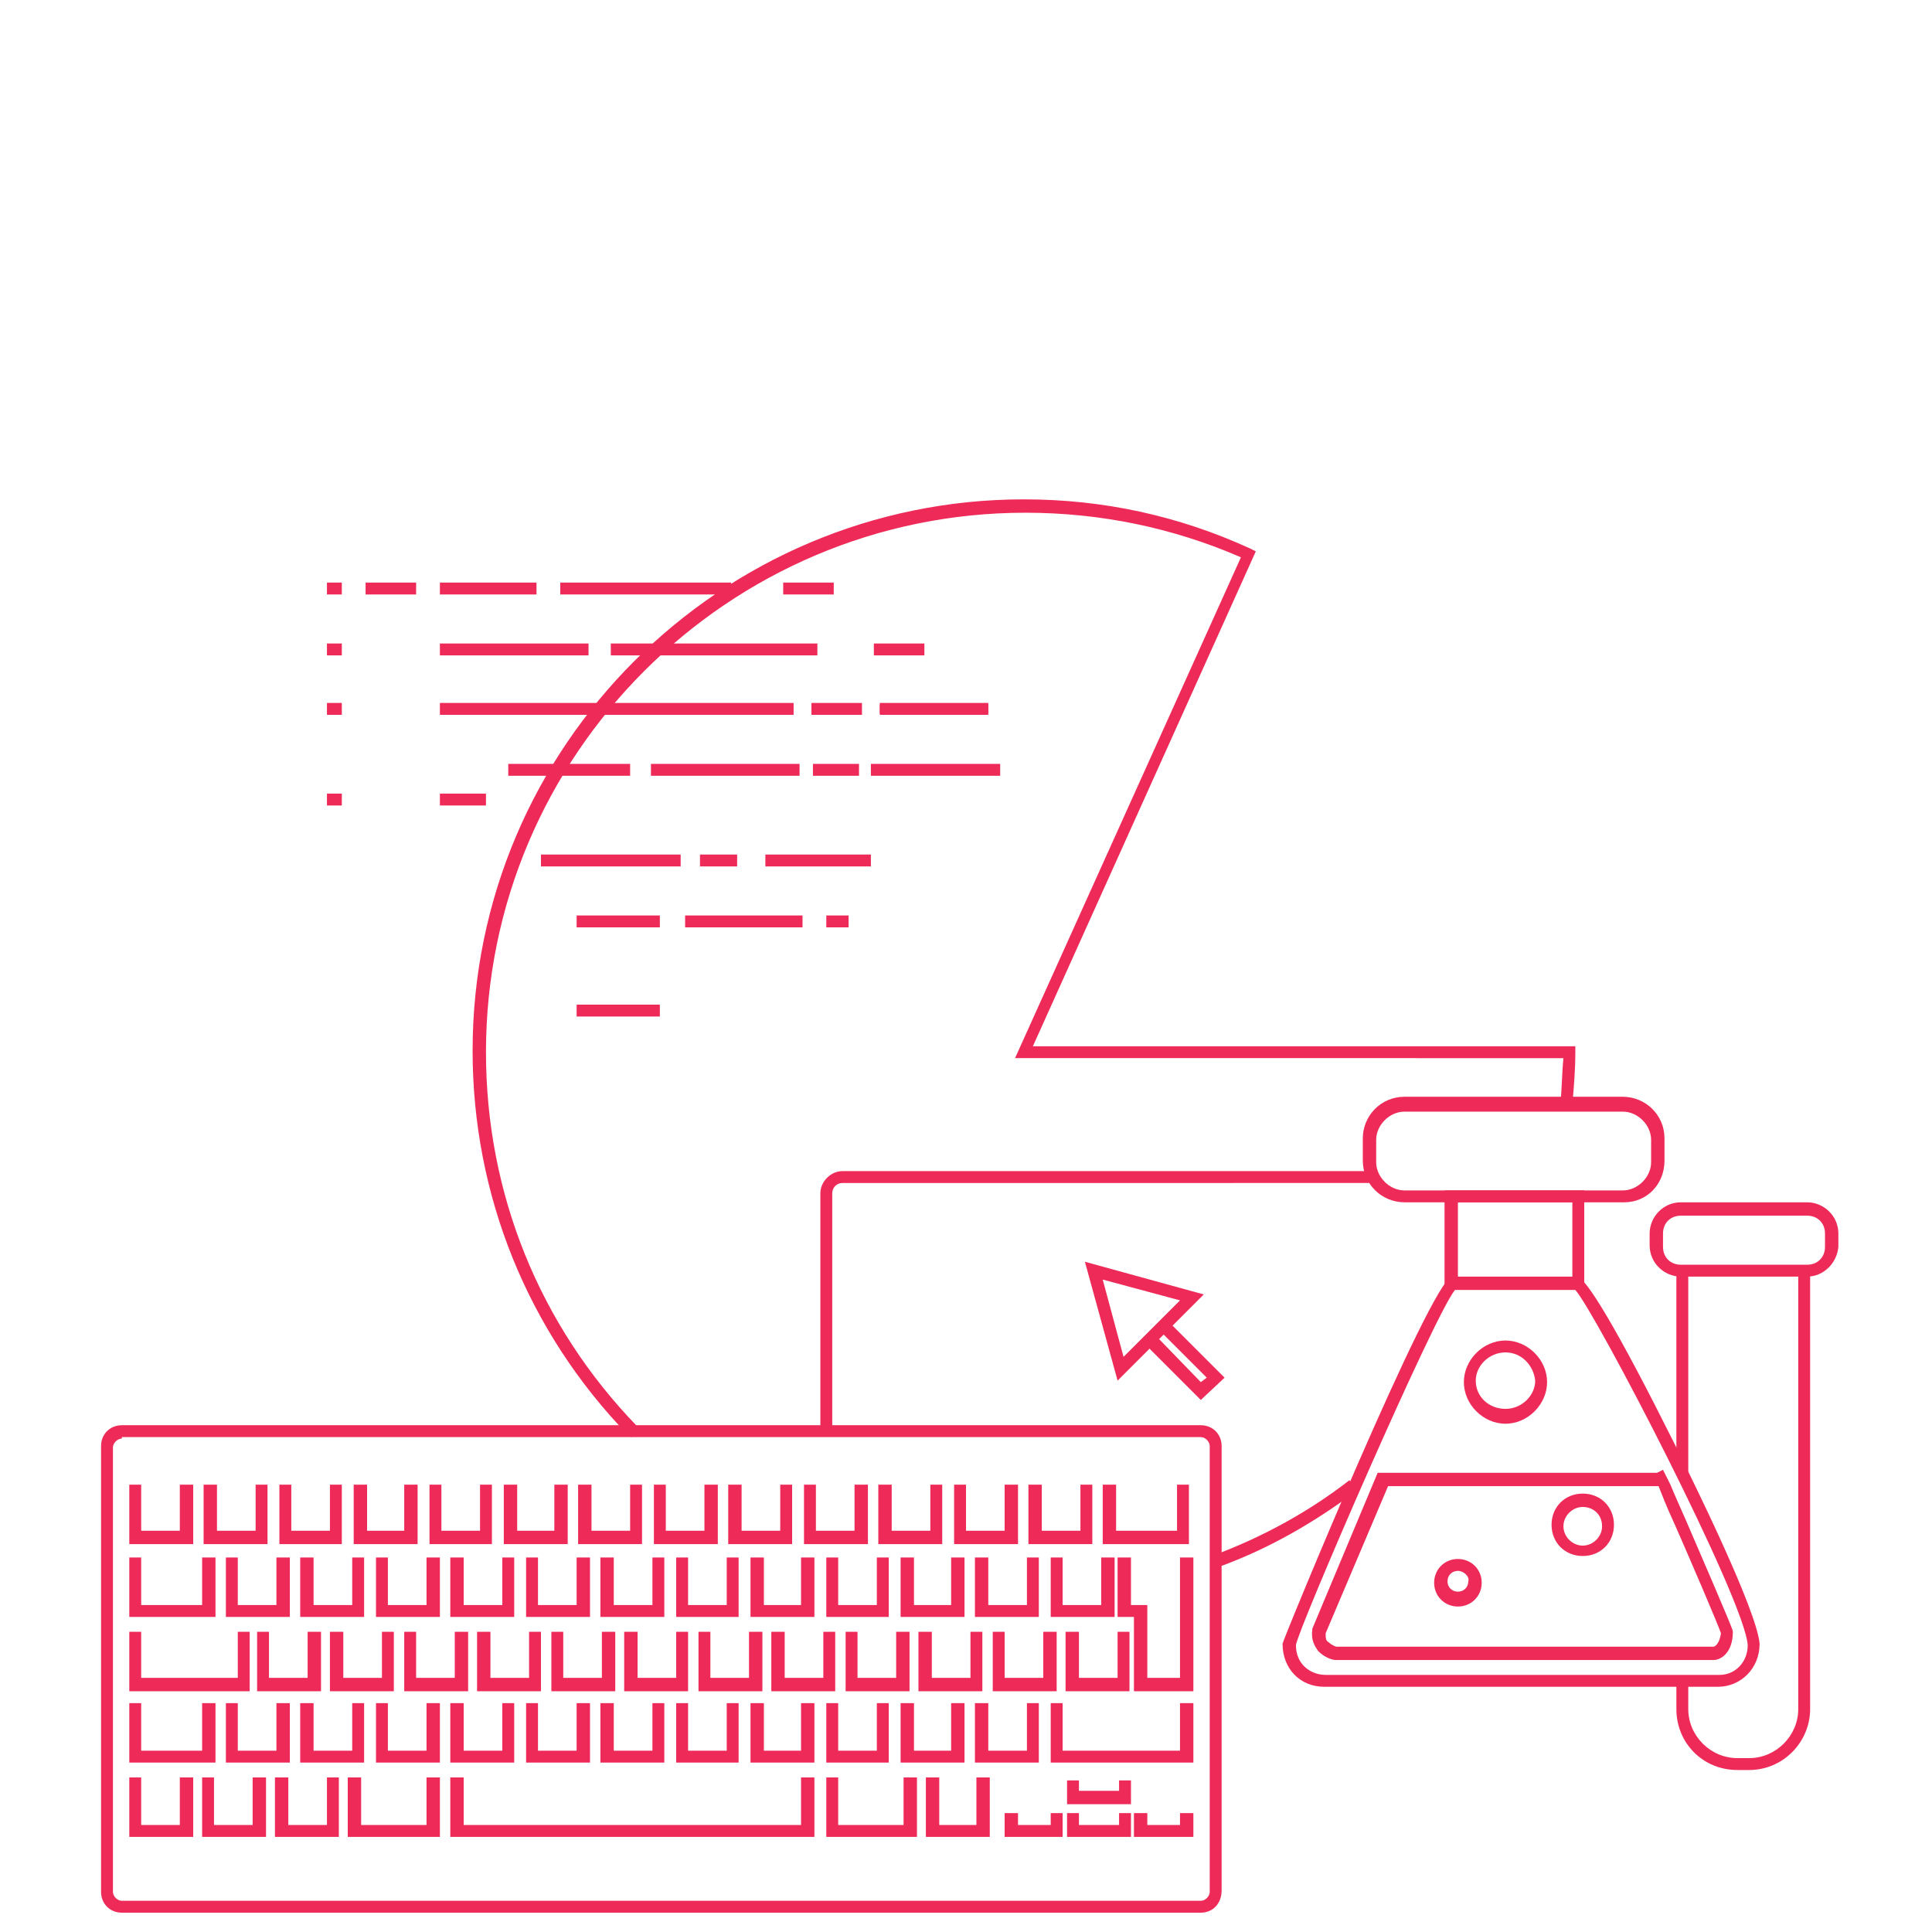 <?xml version="1.0" encoding="utf-8"?>
<!-- Generator: Adobe Illustrator 24.1.3, SVG Export Plug-In . SVG Version: 6.00 Build 0)  -->
<svg version="1.1" id="Layer_1" xmlns="http://www.w3.org/2000/svg" xmlns:xlink="http://www.w3.org/1999/xlink" x="0px" y="0px"
	 viewBox="0 0 130 130" style="enable-background:new 0 0 130 130;" xml:space="preserve">
<style type="text/css">
	.st0{fill:#EE2B58;}
</style>
<g>
	<g>
		<path class="st0" d="M42.5,96.7l-0.2-0.1c-6.8-7-10.5-16.2-10.5-25.9c0-20.5,16.7-37.1,37.1-37.1c5.3,0,10.4,1.1,15.2,3.3l0.4,0.2
			l-15,33.3h36.5v0.4c0,1.2-0.1,2.4-0.2,3.5l-0.8-0.1c0.1-1,0.1-2,0.2-3H68.3l15.2-33.7c-4.6-2-9.5-3-14.5-3
			c-20,0-36.3,16.3-36.3,36.3c0,9.5,3.6,18.4,10.2,25.2L43,96L42.5,96.7z"/>
	</g>
	<g>
		<path class="st0" d="M82.1,105.4l-0.3-0.8c3.2-1.2,6.3-2.9,9-5l0.5,0.7C88.5,102.4,85.4,104.2,82.1,105.4z"/>
	</g>
	<g>
		<g>
			<g>
				<path class="st0" d="M117.7,119.1h-0.8c-2.3,0-4.1-1.8-4.1-4.1v-1.9h0.8v1.9c0,1.8,1.5,3.3,3.3,3.3h0.8c1.8,0,3.3-1.5,3.3-3.3
					V85.3h0.8V115C121.8,117.2,120,119.1,117.7,119.1z"/>
			</g>
			<g>
				<rect x="112.8" y="85.3" class="st0" width="0.8" height="13.9"/>
			</g>
		</g>
		<g>
			<path class="st0" d="M121.6,85.9h-8.5c-1.1,0-2.1-0.9-2.1-2.1V83c0-1.1,0.9-2.1,2.1-2.1h8.5c1.1,0,2.1,0.9,2.1,2.1v0.9
				C123.6,85,122.7,85.9,121.6,85.9z M113.1,81.8c-0.7,0-1.2,0.5-1.2,1.2v0.9c0,0.7,0.5,1.2,1.2,1.2h8.5c0.7,0,1.2-0.5,1.2-1.2V83
				c0-0.7-0.5-1.2-1.2-1.2H113.1z"/>
		</g>
	</g>
	<g>
		<g>
			<path class="st0" d="M109.3,80.9H94.5c-1.5,0-2.8-1.2-2.8-2.8v-1.5c0-1.5,1.2-2.8,2.8-2.8h14.7c1.5,0,2.8,1.2,2.8,2.8v1.5
				C112,79.7,110.8,80.9,109.3,80.9z M94.5,74.8c-1,0-1.9,0.9-1.9,1.9v1.5c0,1,0.9,1.9,1.9,1.9h14.7c1,0,1.9-0.9,1.9-1.9v-1.5
				c0-1-0.9-1.9-1.9-1.9H94.5z"/>
		</g>
		<g>
			<polygon class="st0" points="106.6,86.5 105.8,86.5 105.8,80.9 98.1,80.9 98.1,86.5 97.2,86.5 97.2,80.1 106.6,80.1 			"/>
		</g>
		<g>
			<path class="st0" d="M115.6,113.5H89.1c-1.6,0-2.8-1.2-2.8-2.9c0-0.2,10-24.5,11.4-24.7l8.4,0c0.6,0,2.8,3.7,6.5,11.1
				c1.3,2.6,5.6,11.3,5.8,13.6C118.4,112.3,117.1,113.5,115.6,113.5z M97.9,86.8c-1.4,1.7-10.6,22.9-10.7,23.9c0,1.3,1,2,2,2h26.5
				c1.1,0,1.9-0.9,1.9-2c-0.2-3.1-10.3-22.5-11.6-23.9H97.9z"/>
		</g>
		<g>
			<path class="st0" d="M115.3,111.7H89.9c-0.3,0-0.8-0.2-1.2-0.6c-0.2-0.3-0.5-0.7-0.4-1.4l0-0.1l4.4-10.5h18.8l0.4-0.2l0.5,1h0
				c0.2,0.5,0.6,1.4,1,2.3c3.2,7.4,3.2,7.5,3.2,7.6C116.6,111.2,115.8,111.7,115.3,111.7z M89.2,109.9c0,0.3,0,0.5,0.2,0.6
				c0.2,0.2,0.5,0.3,0.5,0.3h25.4c0.1,0,0.4-0.2,0.5-0.9c-0.2-0.6-2-4.8-3.1-7.3c-0.6-1.3-0.9-2.1-1.1-2.6H93.4L89.2,109.9z"/>
		</g>
		<g>
			<g>
				<path class="st0" d="M101.3,95.8c-1.5,0-2.8-1.3-2.8-2.8s1.3-2.8,2.8-2.8c1.5,0,2.8,1.3,2.8,2.8S102.8,95.8,101.3,95.8z
					 M101.3,91c-1.1,0-2,0.9-2,1.9c0,1.1,0.9,1.9,2,1.9c1.1,0,2-0.9,2-1.9C103.2,91.9,102.4,91,101.3,91z"/>
			</g>
			<g>
				<path class="st0" d="M106.5,104.7c-1.2,0-2.1-0.9-2.1-2.1c0-1.2,0.9-2.1,2.1-2.1c1.2,0,2.1,0.9,2.1,2.1
					C108.6,103.8,107.7,104.7,106.5,104.7z M106.5,101.4c-0.7,0-1.3,0.6-1.3,1.3c0,0.7,0.6,1.3,1.3,1.3s1.3-0.6,1.3-1.3
					C107.8,101.9,107.2,101.4,106.5,101.4z"/>
			</g>
		</g>
		<g>
			<g>
				<path class="st0" d="M98.1,108.1c-0.9,0-1.6-0.7-1.6-1.6c0-0.9,0.7-1.6,1.6-1.6c0.9,0,1.6,0.7,1.6,1.6
					C99.7,107.4,99,108.1,98.1,108.1z M98.1,105.7c-0.4,0-0.7,0.3-0.7,0.7c0,0.4,0.3,0.7,0.7,0.7c0.4,0,0.7-0.3,0.7-0.7
					C98.9,106.1,98.5,105.7,98.1,105.7z"/>
			</g>
		</g>
	</g>
	<g>
		<g>
			<path class="st0" d="M75.2,92.9l-2.2-8l8,2.2L75.2,92.9z M74.2,86.1l1.4,5.2l3.8-3.8L74.2,86.1z"/>
		</g>
		<g>
			<polygon class="st0" points="80.8,94.2 77,90.4 77.6,89.7 80.8,93 81.2,92.7 77.9,89.4 78.5,88.8 82.4,92.7 			"/>
		</g>
	</g>
	<g>
		<g>
			<rect x="59.2" y="47.4" class="st0" width="7.3" height="0.6"/>
		</g>
		<g>
			<rect x="22" y="39.2" class="st0" width="1" height="0.8"/>
		</g>
		<g>
			<rect x="24.6" y="39.2" class="st0" width="3.4" height="0.8"/>
		</g>
		<g>
			<rect x="29.6" y="39.2" class="st0" width="6.5" height="0.8"/>
		</g>
		<g>
			<rect x="29.6" y="47.3" class="st0" width="23.8" height="0.8"/>
		</g>
		<g>
			<rect x="29.6" y="43.3" class="st0" width="10" height="0.8"/>
		</g>
		<g>
			<rect x="41.1" y="43.3" class="st0" width="13.9" height="0.8"/>
		</g>
		<g>
			<rect x="37.7" y="39.2" class="st0" width="11.5" height="0.8"/>
		</g>
		<g>
			<rect x="52.7" y="39.2" class="st0" width="3.4" height="0.8"/>
		</g>
		<g>
			<rect x="58.8" y="43.3" class="st0" width="3.4" height="0.8"/>
		</g>
		<g>
			<rect x="54.6" y="47.3" class="st0" width="3.4" height="0.8"/>
		</g>
		<g>
			<rect x="29.6" y="53.4" class="st0" width="3.1" height="0.8"/>
		</g>
		<g>
			<rect x="54.7" y="51.4" class="st0" width="3.1" height="0.8"/>
		</g>
		<g>
			<rect x="58.6" y="51.4" class="st0" width="8.7" height="0.8"/>
		</g>
		<g>
			<rect x="34.2" y="51.4" class="st0" width="8.2" height="0.8"/>
		</g>
		<g>
			<rect x="36.4" y="57.5" class="st0" width="9.4" height="0.8"/>
		</g>
		<g>
			<rect x="38.8" y="61.6" class="st0" width="5.6" height="0.8"/>
		</g>
		<g>
			<rect x="46.1" y="61.6" class="st0" width="7.9" height="0.8"/>
		</g>
		<g>
			<rect x="47.1" y="57.5" class="st0" width="2.5" height="0.8"/>
		</g>
		<g>
			<rect x="55.6" y="61.6" class="st0" width="1.5" height="0.8"/>
		</g>
		<g>
			<rect x="38.8" y="67.6" class="st0" width="5.6" height="0.8"/>
		</g>
		<g>
			<rect x="51.5" y="57.5" class="st0" width="7.1" height="0.8"/>
		</g>
		<g>
			<rect x="43.8" y="51.4" class="st0" width="10" height="0.8"/>
		</g>
		<g>
			<rect x="59.2" y="47.3" class="st0" width="7.3" height="0.8"/>
		</g>
		<g>
			<rect x="22" y="43.3" class="st0" width="1" height="0.8"/>
		</g>
		<g>
			<rect x="22" y="47.3" class="st0" width="1" height="0.8"/>
		</g>
		<g>
			<rect x="22" y="53.4" class="st0" width="1" height="0.8"/>
		</g>
	</g>
	<g>
		<g>
			<path class="st0" d="M80.8,128.7H8.2c-0.8,0-1.4-0.6-1.4-1.4V97.3c0-0.8,0.6-1.4,1.4-1.4h72.6c0.8,0,1.4,0.6,1.4,1.4v29.9
				C82.2,128.1,81.6,128.7,80.8,128.7z M8.2,96.8c-0.3,0-0.6,0.3-0.6,0.6v29.9c0,0.3,0.3,0.6,0.6,0.6h72.6c0.3,0,0.6-0.3,0.6-0.6
				V97.3c0-0.3-0.3-0.6-0.6-0.6H8.2z"/>
		</g>
		<g>
			<g>
				<polygon class="st0" points="13,103.9 8.7,103.9 8.7,99.9 9.5,99.9 9.5,103 12.1,103 12.1,99.9 13,99.9 				"/>
			</g>
			<g>
				<polygon class="st0" points="18,103.9 13.7,103.9 13.7,99.9 14.6,99.9 14.6,103 17.2,103 17.2,99.9 18,99.9 				"/>
			</g>
			<g>
				<polygon class="st0" points="23,103.9 18.8,103.9 18.8,99.9 19.6,99.9 19.6,103 22.2,103 22.2,99.9 23,99.9 				"/>
			</g>
			<g>
				<polygon class="st0" points="28.1,103.9 23.8,103.9 23.8,99.9 24.7,99.9 24.7,103 27.2,103 27.2,99.9 28.1,99.9 				"/>
			</g>
			<g>
				<polygon class="st0" points="33.1,103.9 28.9,103.9 28.9,99.9 29.7,99.9 29.7,103 32.3,103 32.3,99.9 33.1,99.9 				"/>
			</g>
			<g>
				<polygon class="st0" points="38.2,103.9 33.9,103.9 33.9,99.9 34.8,99.9 34.8,103 37.3,103 37.3,99.9 38.2,99.9 				"/>
			</g>
			<g>
				<polygon class="st0" points="43.2,103.9 38.9,103.9 38.9,99.9 39.8,99.9 39.8,103 42.4,103 42.4,99.9 43.2,99.9 				"/>
			</g>
			<g>
				<polygon class="st0" points="48.3,103.9 44,103.9 44,99.9 44.8,99.9 44.8,103 47.4,103 47.4,99.9 48.3,99.9 				"/>
			</g>
			<g>
				<polygon class="st0" points="53.3,103.9 49,103.9 49,99.9 49.9,99.9 49.9,103 52.5,103 52.5,99.9 53.3,99.9 				"/>
			</g>
			<g>
				<polygon class="st0" points="58.4,103.9 54.1,103.9 54.1,99.9 54.9,99.9 54.9,103 57.5,103 57.5,99.9 58.4,99.9 				"/>
			</g>
			<g>
				<polygon class="st0" points="63.4,103.9 59.1,103.9 59.1,99.9 60,99.9 60,103 62.6,103 62.6,99.9 63.4,99.9 				"/>
			</g>
			<g>
				<polygon class="st0" points="68.5,103.9 64.2,103.9 64.2,99.9 65,99.9 65,103 67.6,103 67.6,99.9 68.5,99.9 				"/>
			</g>
			<g>
				<polygon class="st0" points="73.5,103.9 69.2,103.9 69.2,99.9 70.1,99.9 70.1,103 72.7,103 72.7,99.9 73.5,99.9 				"/>
			</g>
			<g>
				<polygon class="st0" points="80.3,113.8 76.3,113.8 76.3,108.8 75.2,108.8 75.2,104.8 76.1,104.8 76.1,108 77.2,108 77.2,112.9 
					79.4,112.9 79.4,104.8 80.3,104.8 				"/>
			</g>
			<g>
				<polygon class="st0" points="80,103.9 74.2,103.9 74.2,99.9 75.1,99.9 75.1,103 79.2,103 79.2,99.9 80,99.9 				"/>
			</g>
			<g>
				<g>
					<polygon class="st0" points="75,108.8 70.7,108.8 70.7,104.8 71.5,104.8 71.5,108 74.1,108 74.1,104.8 75,104.8 					"/>
				</g>
				<g>
					<polygon class="st0" points="69.9,108.8 65.6,108.8 65.6,104.8 66.5,104.8 66.5,108 69.1,108 69.1,104.8 69.9,104.8 					"/>
				</g>
				<g>
					<polygon class="st0" points="64.9,108.8 60.6,108.8 60.6,104.8 61.5,104.8 61.5,108 64,108 64,104.8 64.9,104.8 					"/>
				</g>
				<g>
					<polygon class="st0" points="59.8,108.8 55.6,108.8 55.6,104.8 56.4,104.8 56.4,108 59,108 59,104.8 59.8,104.8 					"/>
				</g>
				<g>
					<polygon class="st0" points="54.8,108.8 50.5,108.8 50.5,104.8 51.4,104.8 51.4,108 53.9,108 53.9,104.8 54.8,104.8 					"/>
				</g>
				<g>
					<polygon class="st0" points="49.7,108.8 45.5,108.8 45.5,104.8 46.3,104.8 46.3,108 48.9,108 48.9,104.8 49.7,104.8 					"/>
				</g>
				<g>
					<polygon class="st0" points="44.7,108.8 40.4,108.8 40.4,104.8 41.3,104.8 41.3,108 43.9,108 43.9,104.8 44.7,104.8 					"/>
				</g>
				<g>
					<polygon class="st0" points="39.7,108.8 35.4,108.8 35.4,104.8 36.2,104.8 36.2,108 38.8,108 38.8,104.8 39.7,104.8 					"/>
				</g>
				<g>
					<polygon class="st0" points="34.6,108.8 30.3,108.8 30.3,104.8 31.2,104.8 31.2,108 33.8,108 33.8,104.8 34.6,104.8 					"/>
				</g>
				<g>
					<polygon class="st0" points="29.6,108.8 25.3,108.8 25.3,104.8 26.1,104.8 26.1,108 28.7,108 28.7,104.8 29.6,104.8 					"/>
				</g>
				<g>
					<polygon class="st0" points="24.5,108.8 20.2,108.8 20.2,104.8 21.1,104.8 21.1,108 23.7,108 23.7,104.8 24.5,104.8 					"/>
				</g>
				<g>
					<polygon class="st0" points="19.5,108.8 15.2,108.8 15.2,104.8 16,104.8 16,108 18.6,108 18.6,104.8 19.5,104.8 					"/>
				</g>
				<g>
					<polygon class="st0" points="14.5,108.8 8.7,108.8 8.7,104.8 9.5,104.8 9.5,108 13.6,108 13.6,104.8 14.5,104.8 					"/>
				</g>
			</g>
			<g>
				<polygon class="st0" points="69.9,118.6 65.6,118.6 65.6,114.6 66.5,114.6 66.5,117.8 69.1,117.8 69.1,114.6 69.9,114.6 				"/>
			</g>
			<g>
				<polygon class="st0" points="64.9,118.6 60.6,118.6 60.6,114.6 61.5,114.6 61.5,117.8 64,117.8 64,114.6 64.9,114.6 				"/>
			</g>
			<g>
				<polygon class="st0" points="59.8,118.6 55.6,118.6 55.6,114.6 56.4,114.6 56.4,117.8 59,117.8 59,114.6 59.8,114.6 				"/>
			</g>
			<g>
				<polygon class="st0" points="61.7,123.6 55.6,123.6 55.6,119.6 56.4,119.6 56.4,122.8 60.8,122.8 60.8,119.6 61.7,119.6 				"/>
			</g>
			<g>
				<polygon class="st0" points="66.6,123.6 62.3,123.6 62.3,119.6 63.2,119.6 63.2,122.8 65.7,122.8 65.7,119.6 66.6,119.6 				"/>
			</g>
			<g>
				<polygon class="st0" points="29.6,123.6 23.4,123.6 23.4,119.6 24.3,119.6 24.3,122.8 28.7,122.8 28.7,119.6 29.6,119.6 				"/>
			</g>
			<g>
				<polygon class="st0" points="22.8,123.6 18.5,123.6 18.5,119.6 19.4,119.6 19.4,122.8 22,122.8 22,119.6 22.8,119.6 				"/>
			</g>
			<g>
				<polygon class="st0" points="17.9,123.6 13.6,123.6 13.6,119.6 14.4,119.6 14.4,122.8 17,122.8 17,119.6 17.9,119.6 				"/>
			</g>
			<g>
				<polygon class="st0" points="13,123.6 8.7,123.6 8.7,119.6 9.5,119.6 9.5,122.8 12.1,122.8 12.1,119.6 13,119.6 				"/>
			</g>
			<g>
				<g>
					<polygon class="st0" points="80.3,123.6 76.3,123.6 76.3,122 77.2,122 77.2,122.8 79.4,122.8 79.4,122 80.3,122 					"/>
				</g>
				<g>
					<polygon class="st0" points="76.1,123.6 71.8,123.6 71.8,122 72.6,122 72.6,122.8 75.3,122.8 75.3,122 76.1,122 					"/>
				</g>
				<g>
					<polygon class="st0" points="76.1,121.4 71.8,121.4 71.8,119.8 72.6,119.8 72.6,120.5 75.3,120.5 75.3,119.8 76.1,119.8 					
						"/>
				</g>
				<g>
					<polygon class="st0" points="71.5,123.6 67.6,123.6 67.6,122 68.5,122 68.5,122.8 70.7,122.8 70.7,122 71.5,122 					"/>
				</g>
			</g>
			<g>
				<polygon class="st0" points="54.8,118.6 50.5,118.6 50.5,114.6 51.4,114.6 51.4,117.8 53.9,117.8 53.9,114.6 54.8,114.6 				"/>
			</g>
			<g>
				<polygon class="st0" points="49.7,118.6 45.5,118.6 45.5,114.6 46.3,114.6 46.3,117.8 48.9,117.8 48.9,114.6 49.7,114.6 				"/>
			</g>
			<g>
				<polygon class="st0" points="44.7,118.6 40.4,118.6 40.4,114.6 41.3,114.6 41.3,117.8 43.9,117.8 43.9,114.6 44.7,114.6 				"/>
			</g>
			<g>
				<polygon class="st0" points="39.7,118.6 35.4,118.6 35.4,114.6 36.2,114.6 36.2,117.8 38.8,117.8 38.8,114.6 39.7,114.6 				"/>
			</g>
			<g>
				<polygon class="st0" points="34.6,118.6 30.3,118.6 30.3,114.6 31.2,114.6 31.2,117.8 33.8,117.8 33.8,114.6 34.6,114.6 				"/>
			</g>
			<g>
				<polygon class="st0" points="29.6,118.6 25.3,118.6 25.3,114.6 26.1,114.6 26.1,117.8 28.7,117.8 28.7,114.6 29.6,114.6 				"/>
			</g>
			<g>
				<polygon class="st0" points="24.5,118.6 20.2,118.6 20.2,114.6 21.1,114.6 21.1,117.8 23.7,117.8 23.7,114.6 24.5,114.6 				"/>
			</g>
			<g>
				<polygon class="st0" points="19.5,118.6 15.2,118.6 15.2,114.6 16,114.6 16,117.8 18.6,117.8 18.6,114.6 19.5,114.6 				"/>
			</g>
			<g>
				<polygon class="st0" points="14.5,118.6 8.7,118.6 8.7,114.6 9.5,114.6 9.5,117.8 13.6,117.8 13.6,114.6 14.5,114.6 				"/>
			</g>
			<g>
				<polygon class="st0" points="71.1,113.8 66.8,113.8 66.8,109.8 67.6,109.8 67.6,112.9 70.2,112.9 70.2,109.8 71.1,109.8 				"/>
			</g>
			<g>
				<polygon class="st0" points="76,113.8 71.7,113.8 71.7,109.8 72.6,109.8 72.6,112.9 75.2,112.9 75.2,109.8 76,109.8 				"/>
			</g>
			<g>
				<polygon class="st0" points="80.3,118.6 70.7,118.6 70.7,114.6 71.5,114.6 71.5,117.8 79.4,117.8 79.4,114.6 80.3,114.6 				"/>
			</g>
			<g>
				<polygon class="st0" points="54.8,123.6 30.3,123.6 30.3,119.6 31.2,119.6 31.2,122.8 53.9,122.8 53.9,119.6 54.8,119.6 				"/>
			</g>
			<g>
				<polygon class="st0" points="66.1,113.8 61.8,113.8 61.8,109.8 62.7,109.8 62.7,112.9 65.3,112.9 65.3,109.8 66.1,109.8 				"/>
			</g>
			<g>
				<polygon class="st0" points="61.2,113.8 56.9,113.8 56.9,109.8 57.7,109.8 57.7,112.9 60.3,112.9 60.3,109.8 61.2,109.8 				"/>
			</g>
			<g>
				<polygon class="st0" points="56.2,113.8 51.9,113.8 51.9,109.8 52.8,109.8 52.8,112.9 55.4,112.9 55.4,109.8 56.2,109.8 				"/>
			</g>
			<g>
				<polygon class="st0" points="51.3,113.8 47,113.8 47,109.8 47.8,109.8 47.8,112.9 50.4,112.9 50.4,109.8 51.3,109.8 				"/>
			</g>
			<g>
				<polygon class="st0" points="46.3,113.8 42,113.8 42,109.8 42.9,109.8 42.9,112.9 45.5,112.9 45.5,109.8 46.3,109.8 				"/>
			</g>
			<g>
				<polygon class="st0" points="41.4,113.8 37.1,113.8 37.1,109.8 37.9,109.8 37.9,112.9 40.5,112.9 40.5,109.8 41.4,109.8 				"/>
			</g>
			<g>
				<polygon class="st0" points="36.4,113.8 32.1,113.8 32.1,109.8 33,109.8 33,112.9 35.6,112.9 35.6,109.8 36.4,109.8 				"/>
			</g>
			<g>
				<polygon class="st0" points="31.5,113.8 27.2,113.8 27.2,109.8 28,109.8 28,112.9 30.6,112.9 30.6,109.8 31.5,109.8 				"/>
			</g>
			<g>
				<polygon class="st0" points="26.5,113.8 22.2,113.8 22.2,109.8 23.1,109.8 23.1,112.9 25.7,112.9 25.7,109.8 26.5,109.8 				"/>
			</g>
			<g>
				<polygon class="st0" points="21.6,113.8 17.3,113.8 17.3,109.8 18.1,109.8 18.1,112.9 20.7,112.9 20.7,109.8 21.6,109.8 				"/>
			</g>
			<g>
				<polygon class="st0" points="16.8,113.8 8.7,113.8 8.7,109.8 9.5,109.8 9.5,112.9 16,112.9 16,109.8 16.8,109.8 				"/>
			</g>
		</g>
	</g>
	<g>
		<path class="st0" d="M56,96.3h-0.8v-16c0-0.8,0.7-1.5,1.5-1.5h35.9v0.8H56.7c-0.4,0-0.7,0.3-0.7,0.7V96.3z"/>
	</g>
</g>
</svg>
